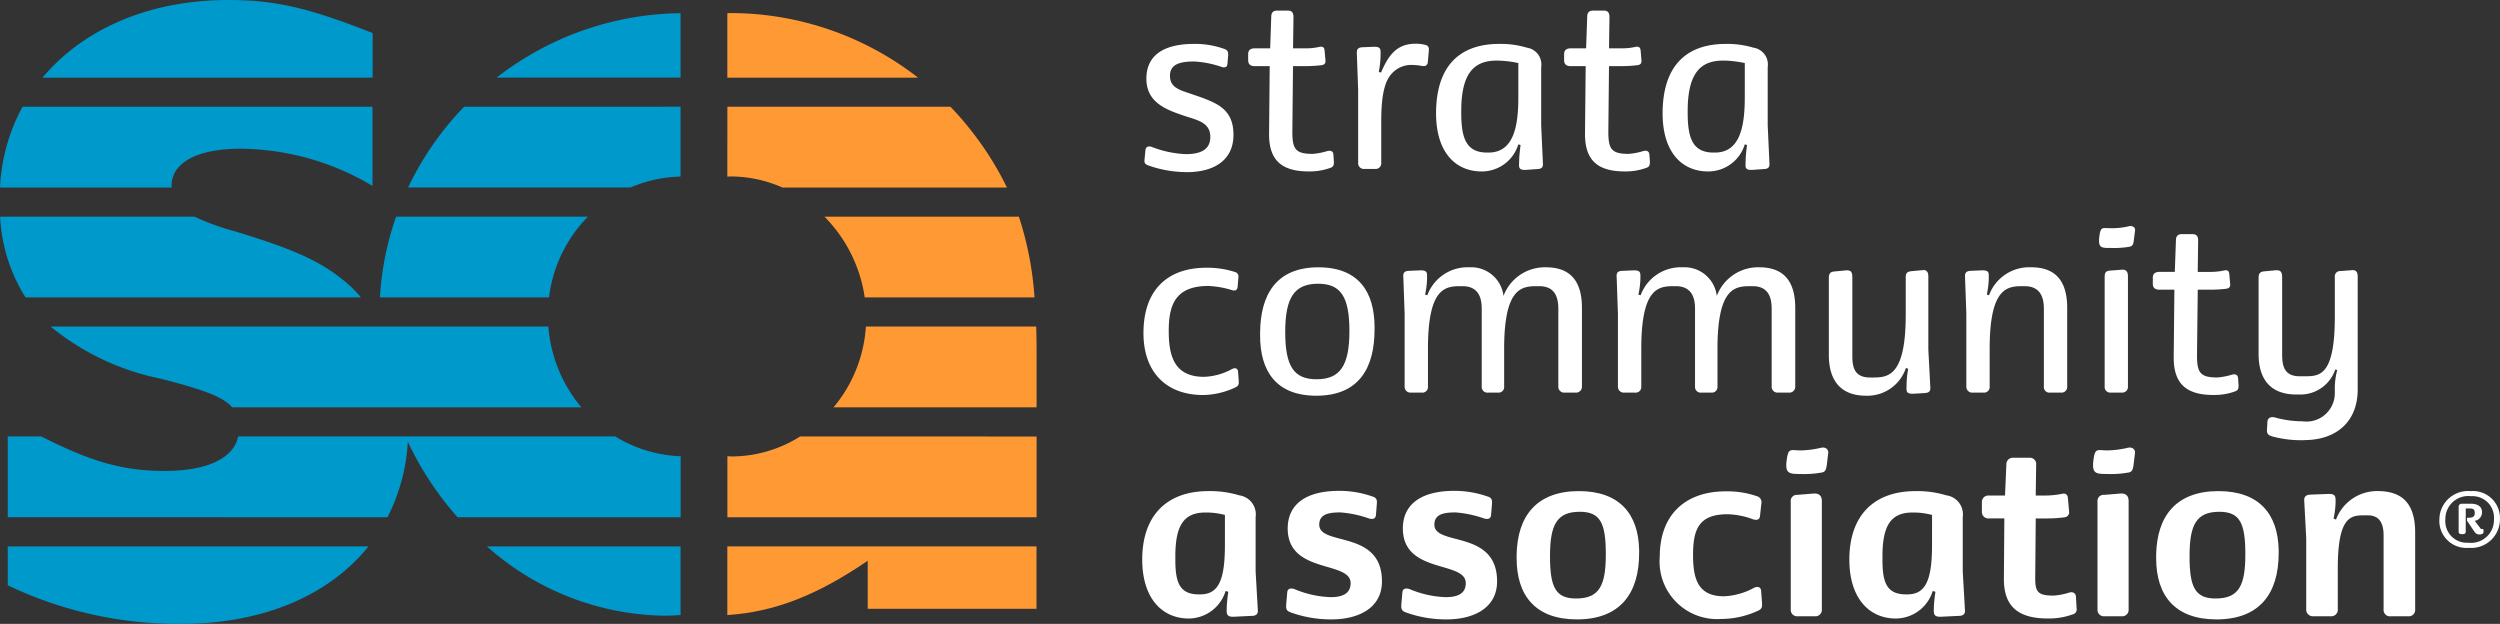 <svg xmlns="http://www.w3.org/2000/svg" width="745" height="185.919" viewBox="0 0 745 185.919">
  <rect x="0" y="0" width="745" height="185.919" fill="#333333" stroke="none"/>
  <g id="SCA-LOGO-REV" transform="translate(-498)">
    <path id="Path_1" data-name="Path 1" d="M247.193,4.5V23.683h56.825a91.068,91.068,0,0,0-55.89-19.244c-.319,0-.63.044-.936.044" transform="translate(467.552 -0.547)" fill="#f93"/>
    <path id="Path_2" data-name="Path 2" d="M247.193,57.1c.306,0,.617-.048.936-.048a38.3,38.3,0,0,1,15.5,3.307h66.889a92.479,92.479,0,0,0-9.583-15.574,90.861,90.861,0,0,0-7.247-8.5H247.206Z" transform="translate(467.552 -4.469)" fill="#f93"/>
    <path id="Path_3" data-name="Path 3" d="M280.2,73.632A42.955,42.955,0,0,1,292.2,97.687h50.6a98.819,98.819,0,0,0-4.658-24.055Z" transform="translate(463.486 -9.07)" fill="#f93"/>
    <path id="Path_4" data-name="Path 4" d="M283.312,135.058H343.8V118.194c0-2.507-.044-4.89-.117-7.217H292.935a41.718,41.718,0,0,1-9.649,24.081" transform="translate(463.106 -13.67)" fill="#f93"/>
    <path id="Path_5" data-name="Path 5" d="M268.9,148.331a38.452,38.452,0,0,1-20.346,5.962c-.438,0-.9-.057-1.342-.061v18.177h92.146V148.353Z" transform="translate(467.55 -18.271)" fill="#f93"/>
    <path id="Path_6" data-name="Path 6" d="M247.193,185.7v20.464c14-.919,26.77-5.891,41.833-16.183V204.3h50.3V185.7Z" transform="translate(467.552 -22.874)" fill="#f93"/>
    <path id="Path_7" data-name="Path 7" d="M14.445,23.136h98.379V9.854C93.134,2.051,83.262,0,69.744,0c-23.718,0-43.3,8.787-55.3,23.14" transform="translate(496.221)" fill="#09c"/>
    <path id="Path_8" data-name="Path 8" d="M223.6,23.684V4.489a90.731,90.731,0,0,0-54.792,19.182Z" transform="translate(477.207 -0.553)" fill="#09c"/>
    <path id="Path_9" data-name="Path 9" d="M51.171,60.359c0-.162-.053-.315-.053-.49,0-7,7.8-11.082,20.526-11.082A77.722,77.722,0,0,1,111,59.869V36.282H6.726A55.543,55.543,0,0,0,0,60.359Z" transform="translate(498 -4.469)" fill="#09c"/>
    <path id="Path_10" data-name="Path 10" d="M155.373,36.28A90.487,90.487,0,0,0,138.7,60.334h66.29a40.162,40.162,0,0,1,14.9-3.258V36.262Z" transform="translate(480.915 -4.467)" fill="#09c"/>
    <path id="Path_11" data-name="Path 11" d="M107.56,97.7A41.576,41.576,0,0,0,104.5,94.42c-7.815-7-15.6-10.663-34.472-16.414a71.416,71.416,0,0,1-12.075-4.374H.04A49.508,49.508,0,0,0,7.61,97.687Z" transform="translate(497.995 -9.07)" fill="#09c"/>
    <path id="Path_12" data-name="Path 12" d="M133.939,73.632a88.091,88.091,0,0,0-4.811,24.055h50.388a41.271,41.271,0,0,1,11.6-24.055Z" transform="translate(482.095 -9.07)" fill="#09c"/>
    <path id="Path_13" data-name="Path 13" d="M165.523,110.982H17.194A75.432,75.432,0,0,0,50,126.517c12.417,3.176,18.522,5.327,21.316,8.542H175.368a42.512,42.512,0,0,1-9.845-24.077" transform="translate(495.882 -13.67)" fill="#09c"/>
    <path id="Path_14" data-name="Path 14" d="M115.791,172.408a56.109,56.109,0,0,0,6.062-22.5,94.77,94.77,0,0,0,14.822,22.5h66.478V154.227a39.849,39.849,0,0,1-19.5-5.9H71.3c-1.352,6.525-9.224,10.282-21.868,10.282-12.246,0-21.772-2.624-36.808-10.282H2.634v24.077Z" transform="translate(497.676 -18.271)" fill="#09c"/>
    <path id="Path_15" data-name="Path 15" d="M223.195,206.152V185.7h-57.7a81.138,81.138,0,0,0,52.919,20.652c1.623,0,3.2-.1,4.79-.188" transform="translate(477.615 -22.874)" fill="#09c"/>
    <path id="Path_16" data-name="Path 16" d="M110.135,185.7H2.629v11.585a117.645,117.645,0,0,0,51.7,11.5c24.575,0,44.146-8.589,55.8-23.088" transform="translate(497.676 -22.874)" fill="#09c"/>
    <path id="Path_17" data-name="Path 17" d="M401.569,53.131a34.618,34.618,0,0,1-11.455-1.99c-1-.4-1.259-.726-1.123-1.849l.262-2.712c.132-1.058.875-1.259,1.79-1a31.122,31.122,0,0,0,10.26,2.187c3.7,0,7.282-.923,7.282-5.1,0-4.374-3.906-5.025-7.679-6.289-5.5-1.854-11.371-3.98-11.371-11.117,0-6.5,4.575-10.339,14.175-10.339a25.9,25.9,0,0,1,9.132,1.527c.874.337,1.12.8,1.058,1.859l-.2,2.445c-.061,1.133-.726,1.313-1.654,1.058a30.245,30.245,0,0,0-8.213-1.648c-3.841,0-7.273.59-7.273,4.242,0,2.974,1.981,3.976,5.152,5.025l3.31,1.124c5.686,2.052,10.466,3.905,10.466,11.455S409.721,53.14,401.577,53.14" transform="translate(450.089 -1.838)" fill="#fff"/>
    <path id="Path_18" data-name="Path 18" d="M437.373,39.622c0,5.227.874,6.679,6.088,6.679a20.294,20.294,0,0,0,4.448-.875c1.054-.2,1.653.123,1.705,1.19l.136,1.981v.088c0,1-.136,1.456-1.054,1.784a18.025,18.025,0,0,1-6.36,1.063c-7.937,0-11.979-3.109-11.9-11.323l.188-20.052h-4.5c-1.263,0-1.919-.6-1.919-1.793v-1.79c0-1.119.656-1.723,1.919-1.723h4.641l.319-9.4c0-1.19.538-1.85,1.723-1.85h3.255c1.185,0,1.648.66,1.648,1.92l-.131,9.329h3.975a18.04,18.04,0,0,0,4.033-.464c.874-.126,1.313.2,1.386,1.064l.263,2.978c.074.722-.127,1.313-1.251,1.456a42.174,42.174,0,0,1-4.5.267H437.57Z" transform="translate(445.748 -0.444)" fill="#fff"/>
    <path id="Path_19" data-name="Path 19" d="M482.308,20.155c-.061,1.19-.726,1.513-1.846,1.312a16.439,16.439,0,0,0-2.581-.271,7.772,7.772,0,0,0-6.227,2.453c-2.323,2.384-3.245,6.884-3.245,14.433V50.328a1.675,1.675,0,0,1-1.855,1.846h-3.109a1.723,1.723,0,0,1-1.91-1.514,1.749,1.749,0,0,1-.006-.331V28.622l-.4-11.18c0-1.063.591-1.46,1.588-1.526l3.237-.136c2.51-.127,2.257.8,2.257,2.523a28.6,28.6,0,0,1-.533,4.964l.665.189c1.985-4.562,4.3-8.6,10.26-8.6a12.251,12.251,0,0,1,2.585.262c1.177.262,1.527.6,1.391,1.985Z" transform="translate(441.199 -1.83)" fill="#fff"/>
    <path id="Path_20" data-name="Path 20" d="M512.584,20.626a32.531,32.531,0,0,0-5.961-.726h-.735c-6.56.066-10.322,3.84-10.322,15.028v.922c.066,6.818,1.313,11.45,7.663,11.45h.744c7.221-.2,8.608-7.811,8.608-16.488ZM518.471,52.2l-3.577.262c-2.585.127-2.06-1.058-2.06-2.847,0-1.391.407-4.561.407-4.561l-.66-.2a11.373,11.373,0,0,1-10.934,8.074c-7.873,0-13.58-5.826-13.58-17.28,0-13.375,6.294-20.726,18.876-20.726a27.1,27.1,0,0,1,8.2,1.128,5.048,5.048,0,0,1,4.252,5.734l-.005.031V39.157l.525,11.59c0,1-.464,1.386-1.453,1.456" transform="translate(437.882 -1.838)" fill="#fff"/>
    <path id="Path_21" data-name="Path 21" d="M544.764,39.622c0,5.227.874,6.679,6.092,6.679a20.077,20.077,0,0,0,4.43-.875c1.054-.2,1.658.123,1.724,1.19l.136,1.981v.088c0,1-.136,1.456-1.072,1.784a17.889,17.889,0,0,1-6.346,1.063c-7.947,0-11.979-3.109-11.918-11.323l.2-20.052h-4.5c-1.264,0-1.924-.6-1.924-1.793v-1.79c0-1.119.66-1.723,1.924-1.723h4.631l.328-9.4c0-1.19.53-1.85,1.728-1.85h3.245c1.194,0,1.658.66,1.658,1.92l-.131,9.329h3.962a18.143,18.143,0,0,0,4.05-.464c.853-.126,1.313.2,1.4,1.064l.246,2.978c.066.722-.123,1.313-1.265,1.456a41.7,41.7,0,0,1-4.487.267h-3.911Z" transform="translate(432.521 -0.444)" fill="#fff"/>
    <path id="Path_22" data-name="Path 22" d="M589.552,20.626a32.668,32.668,0,0,0-5.965-.726h-.73c-6.56.066-10.326,3.84-10.326,15.028v.922c.066,6.818,1.313,11.45,7.676,11.45h.73c7.213-.2,8.611-7.811,8.611-16.488ZM595.434,52.2l-3.573.262c-2.581.127-2.055-1.058-2.055-2.847,0-1.391.4-4.561.4-4.561l-.656-.2a11.372,11.372,0,0,1-10.934,8.074c-7.873,0-13.558-5.826-13.558-17.28,0-13.375,6.3-20.726,18.877-20.726a27.176,27.176,0,0,1,8.2,1.128,5.047,5.047,0,0,1,4.242,5.741l0,.024V39.157l.53,11.59c0,1-.464,1.386-1.457,1.456" transform="translate(428.398 -1.838)" fill="#fff"/>
    <path id="Path_23" data-name="Path 23" d="M415.974,126.674a23.378,23.378,0,0,1-9.675,2.253c-10.986-.066-17.678-6.888-17.678-18.465,0-12.788,7.086-19.467,18.737-19.467a26.738,26.738,0,0,1,8.475,1.251c1,.332,1.19.874,1.054,1.924l-.2,2.454c-.127,1.12-.717,1.312-1.654,1.05a27.972,27.972,0,0,0-7.072-1.251c-10.06,0-11.808,5.953-11.808,13.44,0,7.212,1.521,13.642,10.526,13.642a18.729,18.729,0,0,0,8.337-2.327c1.067-.524,1.727-.127,1.8.8l.192,2.711c.066,1.128-.075,1.527-1.05,1.99" transform="translate(450.131 -11.208)" fill="#fff"/>
    <path id="Path_24" data-name="Path 24" d="M445.554,95.739c-7.029,0-9.806,4.041-9.806,14.367s2.624,14.105,9.343,14.105c7,0,9.788-4.041,9.788-14.368s-2.651-14.1-9.324-14.1m-.538,33.37c-12.247,0-16.751-7.684-16.751-17.875v-.927c.075-11.187,4.715-19.463,17.351-19.463,12.18,0,16.676,7.536,16.75,17.613v.922c0,11.372-4.574,19.729-17.35,19.729" transform="translate(445.248 -11.19)" fill="#fff"/>
    <path id="Path_25" data-name="Path 25" d="M528.22,128.185h-3.184a1.749,1.749,0,0,1-1.911-1.571,1.715,1.715,0,0,1,0-.288V103.221c0-3.241-.874-6.753-5.686-6.753h-.651c-4.637,0-9.805.53-9.805,18.667v11.192a1.675,1.675,0,0,1-1.47,1.857,1.629,1.629,0,0,1-.375,0h-2.913a1.7,1.7,0,0,1-1.924-1.859V103.221c0-3.241-.923-6.753-5.76-6.753h-.53c-4.627,0-9.735.53-9.735,18.667v11.192a1.676,1.676,0,0,1-1.854,1.859H479.25a1.749,1.749,0,0,1-1.919-1.562,1.666,1.666,0,0,1-.005-.3V104.612l-.407-11.258c0-1.058.6-1.391,1.6-1.452l3.244-.136c2.51-.126,2.248.8,2.248,2.51a25.571,25.571,0,0,1-.59,4.7l.66.206a12.8,12.8,0,0,1,12.578-8.34,9.679,9.679,0,0,1,10.13,8.537,13.152,13.152,0,0,1,12.644-8.537c7.146,0,10.732,3.971,10.732,12.111v23.372a1.749,1.749,0,0,1-1.627,1.864,1.678,1.678,0,0,1-.3-.005" transform="translate(439.255 -11.188)" fill="#fff"/>
    <path id="Path_26" data-name="Path 26" d="M600.715,128.185h-3.171a1.749,1.749,0,0,1-1.911-1.571,1.855,1.855,0,0,1,0-.288V103.221c0-3.241-.874-6.753-5.685-6.753h-.665c-4.636,0-9.8.53-9.8,18.667v11.192a1.686,1.686,0,0,1-1.863,1.859h-2.9a1.7,1.7,0,0,1-1.917-1.463,1.668,1.668,0,0,1-.007-.4V103.221c0-3.241-.928-6.753-5.764-6.753h-.53c-4.623,0-9.726.53-9.726,18.667v11.192a1.68,1.68,0,0,1-1.479,1.859,1.72,1.72,0,0,1-.38,0h-3.171a1.749,1.749,0,0,1-1.924-1.556,1.727,1.727,0,0,1-.005-.3V104.612l-.394-11.258c0-1.058.595-1.391,1.588-1.452l3.245-.136c2.519-.126,2.256.8,2.256,2.51a24.976,24.976,0,0,1-.6,4.7l.665.206a12.785,12.785,0,0,1,12.578-8.34,9.678,9.678,0,0,1,10.125,8.537,13.143,13.143,0,0,1,12.644-8.537c7.138,0,10.733,3.971,10.733,12.111v23.372a1.749,1.749,0,0,1-1.625,1.865,1.684,1.684,0,0,1-.312-.006" transform="translate(430.325 -11.188)" fill="#fff"/>
    <path id="Path_27" data-name="Path 27" d="M650.337,128.426l-3.5.205c-2.563.127-2.112-1-2.112-2.851a29.711,29.711,0,0,1,.464-4.566l-.661-.262a12.092,12.092,0,0,1-11.909,8.275c-7.487,0-11.061-4.5-11.061-12.115V94.072c0-1.263.464-1.724,1.518-1.854l3.5-.332c1.718-.127,1.98.595,1.98,2.187v23.1c0,3.245.4,6.631,5.3,6.631h.874c4.65,0,9.74-.605,9.74-18.738V93.918c0-1.251.463-1.649,1.584-1.789l3.5-.323c1.185-.141,1.649.659,1.649,1.845v21.78l.6,11.45c.056,1.063-.526,1.461-1.466,1.527" transform="translate(421.439 -11.306)" fill="#fff"/>
    <path id="Path_28" data-name="Path 28" d="M696.373,128.185H693.2a1.659,1.659,0,0,1-1.863-1.859V103.221c0-3.241-.928-6.753-5.756-6.753h-.6c-4.636,0-9.8.53-9.8,18.667v11.192a1.678,1.678,0,0,1-1.854,1.859h-3.175a1.755,1.755,0,0,1-1.924-1.859V104.612l-.4-11.2c0-1.054.6-1.452,1.6-1.513l3.241-.136c2.515-.126,2.248.8,2.248,2.511a26.464,26.464,0,0,1-.587,4.7l.652.205a12.787,12.787,0,0,1,12.573-8.34c7.164,0,10.729,3.971,10.729,12.111v23.372a1.7,1.7,0,0,1-1.916,1.859" transform="translate(415.739 -11.188)" fill="#fff"/>
    <path id="Path_29" data-name="Path 29" d="M720.082,126.455h-3.171a1.671,1.671,0,0,1-1.85-1.469,1.691,1.691,0,0,1,0-.385V91.9c0-1.251.438-1.715,1.584-1.793l3.438-.263C721.334,89.7,722,90.3,722,91.769V124.6a1.717,1.717,0,0,1-1.916,1.854m3.643-45.213c-.132.927-.263,1.648-1.461,1.784a27.16,27.16,0,0,1-5.226.332c-2.978,0-3.976.07-3.569-3.377.394-3.109.919-2.515,3.306-2.515a21.651,21.651,0,0,0,5.559-.594c1.391-.262,1.863.66,1.789,1.2Z" transform="translate(410.128 -9.463)" fill="#fff"/>
    <path id="Path_30" data-name="Path 30" d="M744.832,115.607c0,5.222.874,6.683,6.092,6.683a20.155,20.155,0,0,0,4.438-.875c1.054-.2,1.653.123,1.719,1.19l.132,1.985v.07c0,1-.132,1.452-1.059,1.789a18.169,18.169,0,0,1-6.345,1.058c-7.943,0-11.983-3.109-11.918-11.328l.2-20.052h-4.505c-1.263,0-1.924-.6-1.924-1.789V92.55c0-1.124.66-1.724,1.924-1.724h4.628l.337-9.4c0-1.19.529-1.85,1.727-1.85h3.25c1.172,0,1.641.66,1.641,1.925l-.123,9.328h3.963a18.344,18.344,0,0,0,4.05-.463c.875-.127,1.313.2,1.391,1.063l.263,2.978c.061.735-.136,1.313-1.25,1.456a42.36,42.36,0,0,1-4.51.267h-3.9Z" transform="translate(407.876 -9.802)" fill="#fff"/>
    <path id="Path_31" data-name="Path 31" d="M781.257,142.479a32.986,32.986,0,0,1-9.622-1.128c-1.133-.337-1.588-.8-1.527-1.92l.131-2.379c.062-1.128.875-1.6,2.051-1.395a30.843,30.843,0,0,0,8.411,1.2,8.449,8.449,0,0,0,9.542-7.193,8.587,8.587,0,0,0,.08-1.343v-1.662a21.991,21.991,0,0,1,.726-5.1l-.594-.132a10.938,10.938,0,0,1-10.864,7.435h-1.124c-7.343-.14-10.855-4.567-10.855-12.054v-22.7c0-1.259.4-1.789,1.593-1.929l3.451-.324c1.706-.139,1.977.726,1.977,2.253v22.7c0,3.315.463,6.626,5.222,6.626h1.063c4.636,0,9.412.4,9.412-17.74V93.933a1.587,1.587,0,0,1,1.3-1.83,1.564,1.564,0,0,1,.344-.02l3.447-.263c1.194-.139,1.724.587,1.724,1.846v33.7c0,9.989-6.809,15.088-15.881,15.088" transform="translate(403.448 -11.308)" fill="#fff"/>
    <path id="Path_32" data-name="Path 32" d="M842.207,179.148V178.6a.379.379,0,0,0-.175-.376.935.935,0,0,0-.355-.039c-.332,0-.332-.113-.486-.332l-1.614-2.095a2.537,2.537,0,0,0,2.187-2.563c0-1.522-1.077-2.532-3.355-2.532h-2.69a.875.875,0,0,0-.926.821c0,.026,0,.054,0,.081v7.435a.716.716,0,0,0,.7.732.566.566,0,0,0,.068,0h.578a.709.709,0,0,0,.768-.643.738.738,0,0,0,0-.087v-6.932h1.146c1.08,0,1.548.284,1.548,1.365s-.578,1.312-1.46,1.391c-.28.026-.507.026-.845.044v.874l2.257,3.333a1.649,1.649,0,0,0,1.347.748,2.177,2.177,0,0,0,.814-.127.624.624,0,0,0,.486-.551m3.118-3.779a6.813,6.813,0,0,1-7.641,6.91,6.415,6.415,0,0,1-6.84-6.95,6.809,6.809,0,0,1,7.636-6.906,6.421,6.421,0,0,1,6.856,5.954,6.554,6.554,0,0,1-.008,1m1.78,0a8.056,8.056,0,0,0-8.717-8.468,8.555,8.555,0,0,0-9.3,7.735q-.031.346-.035.693a8.055,8.055,0,0,0,7.6,8.488,7.968,7.968,0,0,0,1.121-.016,8.552,8.552,0,0,0,9.3-7.731c.021-.232.033-.465.035-.7" transform="translate(395.882 -20.553)" fill="#fff"/>
    <path id="Path_33" data-name="Path 33" d="M421.014,204.077l-5.437.267c-2.579.131-2.187-1.194-2.187-2.983a43.571,43.571,0,0,1,.464-4.439l-.8-.267a11.568,11.568,0,0,1-11,8.218c-7.872,0-13.851-5.966-13.851-17.56,0-12.919,7.09-20.406,19.747-20.406a29.758,29.758,0,0,1,9.141,1.259,5.72,5.72,0,0,1,4.911,6.428c0,.023-.005.045-.009.067v16.183l.664,11.664c.066,1.128-.664,1.522-1.657,1.588m-8.153-30.081a21.724,21.724,0,0,0-5.432-.73h-.665c-6.1.132-8.681,3.779-8.681,13.051v.875c0,6.359.928,10.4,6.823,10.47h.73c5.248-.07,7.221-4.111,7.221-14.709Z" transform="translate(450.182 -20.558)" fill="#fff"/>
    <path id="Path_34" data-name="Path 34" d="M450.614,205.13a35.306,35.306,0,0,1-12.247-2.121c-1.057-.4-1.312-.928-1.259-2.121l.332-3.845c.132-1.259,1.194-1.259,2.187-.927a30.086,30.086,0,0,0,10.738,2.383c2.979,0,5.961-.73,5.961-4.176,0-6.757-18.749-2.651-18.749-16.3,0-7.09,5.3-11.2,15.308-11.2a29.787,29.787,0,0,1,10.06,1.723c1.057.332,1.312.993,1.193,2.121l-.267,3.377c-.136,1.312-1.194,1.259-2.122.993a32.628,32.628,0,0,0-8.48-1.789c-3.245,0-6.294.4-6.294,3.648,0,6.495,18.689,1.391,18.689,16.9,0,8.017-7.09,11.331-15.041,11.331" transform="translate(444.159 -20.549)" fill="#fff"/>
    <path id="Path_35" data-name="Path 35" d="M489.75,205.13a35.3,35.3,0,0,1-12.246-2.121c-1.058-.4-1.313-.928-1.26-2.121l.332-3.845c.132-1.259,1.194-1.259,2.187-.927A30.068,30.068,0,0,0,489.5,198.5c2.979,0,5.962-.73,5.962-4.176,0-6.757-18.75-2.651-18.75-16.3,0-7.09,5.3-11.2,15.307-11.2a29.786,29.786,0,0,1,10.06,1.723c1.058.332,1.312.993,1.194,2.121L503,174.048c-.136,1.312-1.194,1.259-2.121.993a32.64,32.64,0,0,0-8.481-1.789c-3.245,0-6.293.4-6.293,3.648,0,6.495,18.688,1.391,18.688,16.9,0,8.017-7.089,11.331-15.041,11.331" transform="translate(439.339 -20.549)" fill="#fff"/>
    <path id="Path_36" data-name="Path 36" d="M533.4,205.14c-12.325,0-17.957-7.089-17.957-18.219v-.993c.2-11.663,6.031-19.02,18.552-19.02,12.124,0,17.758,6.827,17.958,17.56v.927c0,12.124-5.764,19.747-18.557,19.747m.874-32.072c-6.893,0-8.878,3.91-8.878,13.251,0,9.211,1.658,12.592,7.755,12.592,6.958,0,8.878-3.845,8.878-13.187,0-9.211-1.587-12.657-7.754-12.657" transform="translate(434.51 -20.559)" fill="#fff"/>
    <path id="Path_37" data-name="Path 37" d="M593.505,202.5a26.349,26.349,0,0,1-11.131,2.519,17.149,17.149,0,0,1-18.29-18.553c0-12.521,7.618-19.48,19.681-19.48a26.892,26.892,0,0,1,9.276,1.456,1.82,1.82,0,0,1,1.313,2.187l-.4,3.712c-.132,1.26-1.124,1.26-2.055.993a22.952,22.952,0,0,0-7.624-1.522c-8.545,0-10.269,4.5-10.269,12.128,0,7.286,1.522,12.325,9.276,12.325a20.588,20.588,0,0,0,8.879-2.519c1.312-.666,2.051,0,2.121.8l.267,3.643c.066,1.26,0,1.789-1.063,2.318" transform="translate(428.526 -20.568)" fill="#fff"/>
    <path id="Path_38" data-name="Path 38" d="M619.144,157.465c-.2,1.124-.333,1.99-1.724,2.121a28.992,28.992,0,0,1-5.9.4c-3.577,0-4.837-.066-4.308-4.107.464-3.713,1.124-2.983,3.976-2.917a28.654,28.654,0,0,0,6.3-.8c1.654-.332,2.187.875,2.117,1.456Zm-3.5,44.925h-5.165a1.916,1.916,0,0,1-2.055-1.765,1.745,1.745,0,0,1,0-.29V168.2a1.792,1.792,0,0,1,1.58-1.983,1.748,1.748,0,0,1,.339-.006l4.9-.4c1.457-.066,2.449.463,2.449,2.322v32.2a1.911,1.911,0,0,1-2.055,2.055" transform="translate(423.22 -18.736)" fill="#fff"/>
    <path id="Path_39" data-name="Path 39" d="M661.338,204.077l-5.437.267c-2.584.131-2.187-1.194-2.187-2.983a43.572,43.572,0,0,1,.464-4.439l-.8-.267a11.567,11.567,0,0,1-11,8.218c-7.872,0-13.851-5.966-13.851-17.56,0-12.919,7.09-20.406,19.747-20.406a29.785,29.785,0,0,1,9.141,1.259,5.72,5.72,0,0,1,4.911,6.428c0,.023-.005.045-.009.067v16.183l.665,11.664c.066,1.128-.665,1.522-1.657,1.588m-8.153-30.081a21.724,21.724,0,0,0-5.432-.73h-.665c-6.1.132-8.681,3.779-8.681,13.051v.875c0,6.359.928,10.4,6.823,10.47h.73c5.248-.07,7.22-4.111,7.22-14.709Z" transform="translate(420.58 -20.558)" fill="#fff"/>
    <path id="Path_40" data-name="Path 40" d="M689.466,191.021c-.066,4.505.664,5.628,5.5,5.628a19.107,19.107,0,0,0,4.706-.927c1.058-.266,1.859.2,1.924,1.259l.2,3.442a1.557,1.557,0,0,1-1.2,1.844l-.055.01a20.528,20.528,0,0,1-7.291,1.194c-8.546,0-13.187-3.315-13.121-11.862l.132-17.957h-4.571a1.915,1.915,0,0,1-2.111-1.7,1.986,1.986,0,0,1-.01-.293v-2.834a1.914,1.914,0,0,1,2.121-1.99h4.771l.4-9.211a1.946,1.946,0,0,1,2.056-2.055h4.837a1.886,1.886,0,0,1,2,1.762,1.918,1.918,0,0,1-.011.355l-.132,9.145h2.847a26.26,26.26,0,0,0,5.1-.53c.993-.2,1.588.268,1.654,1.392l.333,3.778a1.508,1.508,0,0,1-1.121,1.816,1.478,1.478,0,0,1-.27.039,39.915,39.915,0,0,1-5.034.332h-3.5Z" transform="translate(415.033 -19.163)" fill="#fff"/>
    <path id="Path_41" data-name="Path 41" d="M723.4,157.465c-.2,1.124-.333,1.99-1.724,2.121a29.049,29.049,0,0,1-5.9.4c-3.577,0-4.838-.066-4.308-4.107.464-3.713,1.123-2.983,3.975-2.917a28.637,28.637,0,0,0,6.3-.8c1.655-.332,2.188.875,2.117,1.456Zm-3.5,44.925h-5.166a1.916,1.916,0,0,1-2.055-1.765,1.6,1.6,0,0,1,0-.29V168.2a1.793,1.793,0,0,1,1.578-1.984,1.819,1.819,0,0,1,.346-.005l4.9-.4c1.456-.066,2.449.463,2.449,2.322v32.2a1.911,1.911,0,0,1-2.055,2.055" transform="translate(410.377 -18.736)" fill="#fff"/>
    <path id="Path_42" data-name="Path 42" d="M750.758,205.14c-12.325,0-17.958-7.089-17.958-18.219v-.993c.2-11.663,6.031-19.02,18.552-19.02,12.124,0,17.758,6.827,17.958,17.56v.927c0,12.124-5.765,19.747-18.557,19.747m.874-32.072c-6.893,0-8.878,3.91-8.878,13.251,0,9.211,1.656,12.592,7.75,12.592,6.958,0,8.878-3.845,8.878-13.187,0-9.211-1.587-12.657-7.75-12.657" transform="translate(407.736 -20.559)" fill="#fff"/>
    <path id="Path_43" data-name="Path 43" d="M814.057,204.211h-5.164a1.9,1.9,0,0,1-2.122-2.055v-22c0-2.786-.666-6.031-4.706-6.031h-1.189c-3.911,0-7.755.464-7.755,15.771v12.247a1.933,1.933,0,0,1-1.8,2.06A2.008,2.008,0,0,1,791,204.2h-5.17a1.965,1.965,0,0,1-2.113-1.8,2.075,2.075,0,0,1,0-.253v-21.2l-.6-11.266c-.066-1.194.665-1.657,1.723-1.723l5.3-.2c2.519-.135,2.323.928,2.323,2.651a26.348,26.348,0,0,1-.6,4.7l.73.267a13.075,13.075,0,0,1,12.389-8.48c7.226,0,11.2,3.577,11.2,12.39v22.861a1.9,1.9,0,0,1-2.122,2.055" transform="translate(401.539 -20.556)" fill="#fff"/>
  </g>
</svg>
